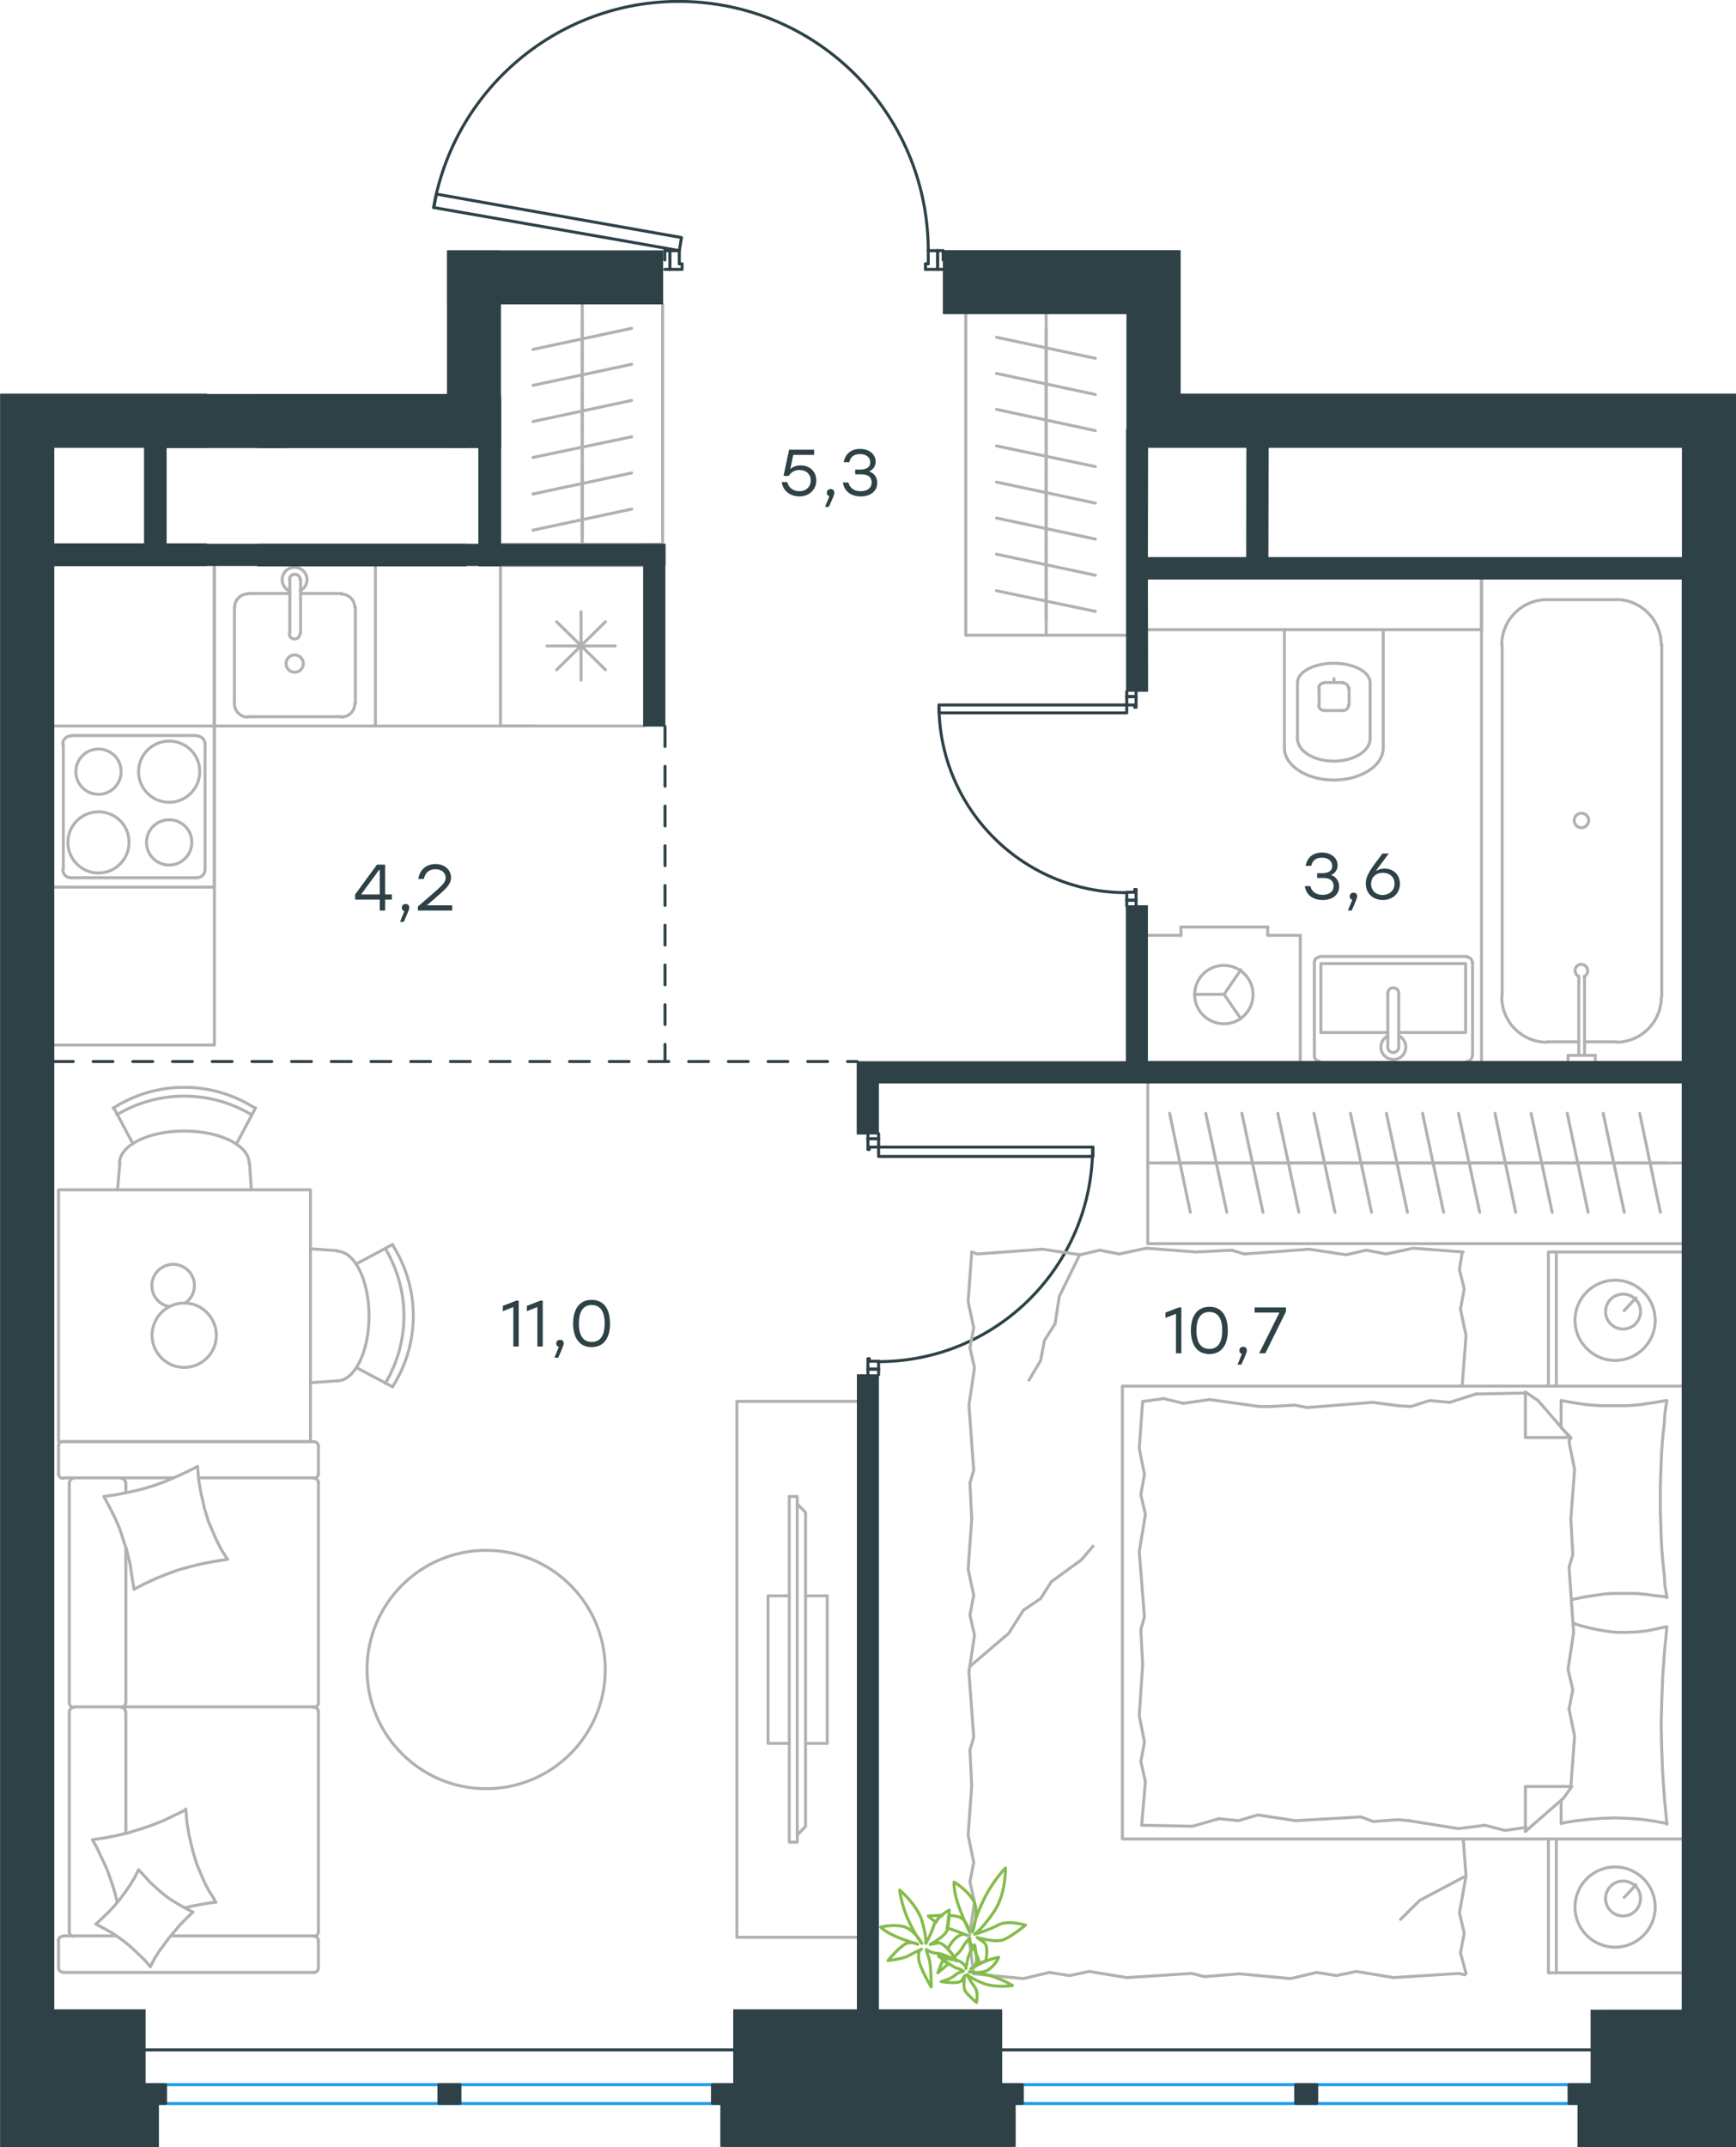 <?xml version="1.0" encoding="utf-8"?>
<!-- Generator: Adobe Illustrator 26.5.0, SVG Export Plug-In . SVG Version: 6.00 Build 0)  -->
<svg version="1.1" id="Слой_1" xmlns="http://www.w3.org/2000/svg" xmlns:xlink="http://www.w3.org/1999/xlink" x="0px" y="0px"
	 viewBox="0 0 874.5 1081" style="enable-background:new 0 0 874.5 1081;" xml:space="preserve">
<style type="text/css">
	.st0{fill:none;stroke:#B2B1B0;stroke-width:1.5;stroke-linecap:round;stroke-linejoin:round;stroke-miterlimit:22.926;}
	
		.st1{fill:none;stroke:#2D4146;stroke-width:1.5;stroke-linecap:round;stroke-linejoin:round;stroke-miterlimit:22.926;stroke-dasharray:10;}
	.st2{fill:none;stroke:#2D4146;stroke-width:1.5;stroke-linecap:round;stroke-linejoin:round;stroke-miterlimit:22.926;}
	.st3{fill:none;stroke:#1D9CEB;stroke-width:1.5;stroke-linecap:round;stroke-linejoin:round;stroke-miterlimit:22.926;}
	
		.st4{fill-rule:evenodd;clip-rule:evenodd;fill:#2D4146;stroke:#2D4146;stroke-width:0.5;stroke-linecap:round;stroke-linejoin:round;stroke-miterlimit:10;}
	.st5{fill:#2D4146;}
	.st6{fill:none;stroke:#84BC4A;stroke-width:1.5;stroke-linecap:round;stroke-linejoin:round;stroke-miterlimit:22.926;}
</style>
<g>
	<line class="st0" x1="293.3" y1="161.5" x2="293.3" y2="179.7"/>
	<line class="st0" x1="268.5" y1="175.9" x2="318.2" y2="165.3"/>
	<line class="st0" x1="293.3" y1="179.7" x2="293.3" y2="197.8"/>
	<line class="st0" x1="268.5" y1="194" x2="318.2" y2="183.4"/>
	<line class="st0" x1="293.3" y1="153.2" x2="293.3" y2="274"/>
	<line class="st0" x1="293.3" y1="197.8" x2="293.3" y2="215.9"/>
	<line class="st0" x1="268.5" y1="212.2" x2="318.2" y2="201.6"/>
	<line class="st0" x1="293.3" y1="215.9" x2="293.3" y2="234.4"/>
	<line class="st0" x1="268.5" y1="230.3" x2="318.2" y2="219.9"/>
	<line class="st0" x1="293.3" y1="234.4" x2="293.3" y2="252.5"/>
	<line class="st0" x1="268.5" y1="248.7" x2="318.2" y2="238.1"/>
	<line class="st0" x1="293.3" y1="252.5" x2="293.3" y2="270.7"/>
	<line class="st0" x1="268.5" y1="266.9" x2="318.2" y2="256.3"/>
	<line class="st0" x1="293.3" y1="240.8" x2="293.3" y2="254.4"/>
	<line class="st0" x1="293.3" y1="254.4" x2="293.3" y2="268.1"/>
	<polyline class="st0" points="252.7,274 333.8,274 333.8,153.2 	"/>
</g>
<line class="st1" x1="26.9" y1="534.4" x2="431.8" y2="534.4"/>
<line class="st1" x1="335" y1="365.8" x2="335" y2="534.4"/>
<line class="st2" x1="567.6" y1="453.2" x2="567.6" y2="456.1"/>
<polyline class="st2" points="567.6,348.1 567.6,350.7 567.6,354.9 "/>
<line class="st2" x1="567.6" y1="449.2" x2="567.6" y2="453.2"/>
<path class="st2" d="M473,355c0,52.2,42.3,94.4,94.4,94.4"/>
<line class="st2" x1="572.3" y1="453.2" x2="572.3" y2="447.8"/>
<line class="st2" x1="572.3" y1="350.7" x2="572.3" y2="348.1"/>
<line class="st2" x1="567.6" y1="354.9" x2="571.6" y2="354.9"/>
<polyline class="st2" points="572.3,350.7 572.3,356.1 571.6,356.1 571.6,354.9 "/>
<line class="st2" x1="571.6" y1="449.2" x2="571.6" y2="447.8"/>
<line class="st2" x1="572.3" y1="456.1" x2="572.3" y2="453.2"/>
<line class="st2" x1="567.6" y1="449.2" x2="571.6" y2="449.2"/>
<line class="st2" x1="571.6" y1="447.8" x2="572.3" y2="447.8"/>
<line class="st2" x1="567.6" y1="350.7" x2="572.3" y2="350.7"/>
<line class="st2" x1="567.6" y1="453.2" x2="572.3" y2="453.2"/>
<line class="st2" x1="567.6" y1="350.7" x2="572.3" y2="350.7"/>
<line class="st2" x1="567.6" y1="453.2" x2="572.3" y2="453.2"/>
<polygon class="st2" points="537.9,354.9 473,354.9 473,358.9 502.5,358.9 567.6,358.9 567.6,354.9 "/>
<line class="st2" x1="442.6" y1="689.3" x2="442.6" y2="692.1"/>
<polyline class="st2" points="442.6,570.7 442.6,573.3 442.6,577.5 "/>
<line class="st2" x1="442.6" y1="685.3" x2="442.6" y2="689.3"/>
<path class="st2" d="M442.5,685.5c59.6,0,107.9-48.3,107.9-107.9"/>
<line class="st2" x1="437.2" y1="689.3" x2="437.2" y2="684.1"/>
<line class="st2" x1="437.2" y1="573.3" x2="437.2" y2="570.7"/>
<line class="st2" x1="442.6" y1="577.5" x2="437.9" y2="577.5"/>
<polyline class="st2" points="437.2,573.3 437.2,578.7 437.9,578.7 437.9,577.5 "/>
<line class="st2" x1="437.9" y1="685.3" x2="437.9" y2="684.1"/>
<line class="st2" x1="437.2" y1="692.1" x2="437.2" y2="689.3"/>
<line class="st2" x1="442.6" y1="685.3" x2="437.9" y2="685.3"/>
<line class="st2" x1="437.9" y1="684.1" x2="437.2" y2="684.1"/>
<line class="st2" x1="442.6" y1="573.3" x2="437.2" y2="573.3"/>
<line class="st2" x1="442.6" y1="689.3" x2="437.2" y2="689.3"/>
<line class="st2" x1="442.6" y1="573.3" x2="437.2" y2="573.3"/>
<line class="st2" x1="442.6" y1="689.3" x2="437.2" y2="689.3"/>
<polygon class="st2" points="550.6,577.5 550.6,582.2 521.1,582.2 442.6,582.2 442.6,577.5 472.3,577.5 "/>
<line class="st2" x1="472.3" y1="126.2" x2="475.1" y2="126.2"/>
<polyline class="st2" points="334.9,126.2 337.5,126.2 342.2,126.2 "/>
<line class="st2" x1="467.6" y1="126.2" x2="472.3" y2="126.2"/>
<path class="st2" d="M467.6,126.3C467.6,61.2,417.8,6.9,353,1.2c-64.9-5.7-123.3,39.2-134.6,103.3"/>
<line class="st2" x1="472.3" y1="135.6" x2="466.2" y2="135.6"/>
<line class="st2" x1="337.5" y1="135.6" x2="334.9" y2="135.6"/>
<line class="st2" x1="342.2" y1="126.2" x2="342.2" y2="132.8"/>
<polyline class="st2" points="337.5,135.6 343.6,135.6 343.6,132.8 342.2,132.8 "/>
<polyline class="st2" points="334.9,126.2 334.9,126.9 334.9,130.9 "/>
<line class="st2" x1="467.6" y1="132.8" x2="466.2" y2="132.8"/>
<line class="st2" x1="475.1" y1="135.6" x2="472.3" y2="135.6"/>
<polyline class="st2" points="475.1,126.2 475.1,126.9 475.1,130.9 "/>
<line class="st2" x1="467.6" y1="126.2" x2="467.6" y2="132.8"/>
<line class="st2" x1="466.2" y1="132.8" x2="466.2" y2="135.6"/>
<line class="st2" x1="337.5" y1="126.2" x2="337.5" y2="135.6"/>
<line class="st2" x1="472.3" y1="126.2" x2="472.3" y2="135.6"/>
<line class="st2" x1="337.5" y1="126.2" x2="337.5" y2="135.6"/>
<line class="st2" x1="472.3" y1="126.2" x2="472.3" y2="135.6"/>
<polygon class="st2" points="218.6,104.5 219.8,97.7 249,102.9 343.3,119.6 342.2,126.2 312.9,121 "/>
<line class="st0" x1="768.4" y1="701.3" x2="743.5" y2="701.8"/>
<polyline class="st0" points="544,631.5 533.6,652.7 531.5,666.4 "/>
<polyline class="st0" points="531.5,666.4 526.1,674.9 524.2,685 518.3,694.9 "/>
<polyline class="st0" points="738.5,944.4 715.2,956.7 705.5,966.3 "/>
<polyline class="st0" points="489.1,838.5 508.1,822.3 515.5,810.7 "/>
<line class="st0" x1="544.7" y1="785.3" x2="550.6" y2="778.4"/>
<polyline class="st0" points="515.5,810.7 524.2,804.8 529.6,796.3 544.7,785.3 "/>
<line class="st0" x1="738.5" y1="993.5" x2="735.7" y2="983.1"/>
<line class="st0" x1="738.5" y1="944.4" x2="737.1" y2="925.8"/>
<polyline class="st0" points="735.7,983.1 737.6,973.2 735.2,963 738.5,944.4 "/>
<polyline class="st0" points="624.4,993.7 650.1,996.1 663.3,993 "/>
<polyline class="st0" points="702,995.6 734.7,993.5 738,994.2 "/>
<polyline class="st0" points="663.3,993 673.2,994.6 683.3,992.5 702,995.6 "/>
<polyline class="st0" points="490.5,993.7 515.5,996.1 528.6,993 "/>
<polyline class="st0" points="567.6,995.6 600.3,993.5 606.7,995.1 "/>
<polyline class="st0" points="528.6,993 538.8,994.6 548.7,992.5 567.6,995.6 "/>
<line class="st0" x1="606.7" y1="995.1" x2="624.4" y2="993.7"/>
<polyline class="st0" points="489.5,898.9 487.7,923.9 490.5,937.6 "/>
<polyline class="st0" points="490.5,937.6 488.6,947.4 490.9,957.6 488.1,976.2 "/>
<line class="st0" x1="488.1" y1="975.7" x2="490.5" y2="993.7"/>
<polyline class="st0" points="489.5,764.7 487.7,790 490.5,803.1 "/>
<polyline class="st0" points="488.1,841.8 490.5,874.6 488.6,881 "/>
<polyline class="st0" points="490.5,803.1 488.6,813.1 490.9,823.2 488.1,841.8 "/>
<line class="st0" x1="488.6" y1="881" x2="489.5" y2="898.9"/>
<polyline class="st0" points="489.5,630.3 487.7,655.3 490.5,668.5 "/>
<polyline class="st0" points="488.1,707.4 490.5,740.2 488.6,746.6 "/>
<polyline class="st0" points="490.5,668.5 488.6,678.6 490.9,688.6 488.1,707.4 "/>
<line class="st0" x1="488.6" y1="746.6" x2="489.5" y2="764.7"/>
<polyline class="st0" points="602.5,630.3 577.5,628.4 563.8,631.3 "/>
<polyline class="st0" points="525.1,628.9 492.4,631.3 489.5,630.3 "/>
<polyline class="st0" points="563.8,631.3 553.9,629.4 544.2,631.7 525.1,628.9 "/>
<polyline class="st0" points="737.1,630.3 711.9,628.4 698.2,631.3 "/>
<polyline class="st0" points="659.5,628.9 626.8,631.3 620.4,629.4 "/>
<polyline class="st0" points="698.2,631.3 688.3,629.4 678.1,631.7 659.5,628.9 "/>
<line class="st0" x1="620.4" y1="629.4" x2="602.5" y2="630.3"/>
<polyline class="st0" points="736.6,697.3 738.5,672.3 735.7,659.1 "/>
<polyline class="st0" points="735.7,659.1 737.6,648.9 735.2,639.1 736.6,630.3 "/>
<polyline class="st0" points="791.3,764.7 793.2,739.7 790.4,726.1 790.9,723.7 "/>
<polyline class="st0" points="791.3,899.4 793.2,874.1 790.4,860.4 "/>
<polyline class="st0" points="792.7,821.8 790.4,789 792.3,782.7 "/>
<polyline class="st0" points="790.4,860.4 792.3,850.6 789.9,840.4 792.7,821.8 "/>
<line class="st0" x1="792.3" y1="782.7" x2="791.3" y2="764.7"/>
<polyline class="st0" points="786.4,705.1 792.7,706.2 799.6,707.2 806.2,707.7 812.8,707.7 819.4,707.7 826,707.2 832.6,706.2 
	839.2,705.1 "/>
<polyline class="st0" points="839.7,705.1 838.7,711.2 838.3,717.3 837.6,723.5 837.1,729.8 836.8,736 836.6,742.1 836.4,748.5 
	836.4,754.8 836.4,761 836.6,767.1 836.8,773.4 837.1,779.6 837.6,785.7 838.3,792.1 838.7,798.2 839.7,804.3 "/>
<polyline class="st0" points="709.7,916.6 734.7,920.6 748,918.9 "/>
<polyline class="st0" points="748,918.9 758.1,921.5 768,920.1 768.9,920.1 "/>
<line class="st0" x1="704.3" y1="916.1" x2="709.7" y2="916.6"/>
<polyline class="st0" points="640,914.7 652.7,916.6 685.5,914.7 691.8,917 704.3,916.1 "/>
<polyline class="st0" points="575.1,918.9 600.8,919.4 614,915.6 "/>
<polyline class="st0" points="614,915.6 623.9,916.6 633.6,913.7 640,914.7 "/>
<polyline class="st0" points="634.5,708.1 609.3,704.6 596.1,706.5 "/>
<polyline class="st0" points="596.1,706.5 586.2,704.1 576.1,705.5 "/>
<line class="st0" x1="640" y1="708.1" x2="634.5" y2="708.1"/>
<polyline class="st0" points="704.3,707.7 691.4,706 658.6,708.6 652.2,707.4 640,708.1 "/>
<line class="st0" x1="743.5" y1="701.8" x2="730.3" y2="706"/>
<polyline class="st0" points="730.3,706 720.1,705.1 710.7,708.1 704.3,707.7 "/>
<polyline class="st0" points="839.7,803.9 834.5,803.4 829.5,802.7 824.3,802.2 819.6,802.2 816.1,802.2 812.6,802.2 809,802.4 
	805.5,802.9 801.9,803.4 798.6,803.9 795.1,804.6 791.8,805.3 "/>
<polyline class="st0" points="839.7,918 833.1,916.8 826.5,915.9 819.6,915.4 813.3,915.2 806.9,915.4 800.5,915.9 794.4,916.6 
	788.3,917.5 786.6,918 "/>
<polyline class="st0" points="792.3,817.1 795.8,818.3 799.1,819.2 802.2,819.9 805.5,820.6 808.8,821.1 812.1,821.6 815.6,821.8 
	819.2,821.8 824.1,821.6 829.3,821.1 834.2,820.1 839.2,819 "/>
<polyline class="st0" points="839.7,819 838.5,831.2 837.6,843.7 837.1,856.2 836.8,868.7 837.1,881 837.6,893.5 838.5,906 
	839.7,918.4 "/>
<polyline class="st0" points="575.6,838.1 573.9,863.7 576.5,877 "/>
<polyline class="st0" points="576.5,877 574.7,886.9 577,897 575.1,918.9 "/>
<polyline class="st0" points="575.6,705.5 573.9,729.1 576.5,742.3 "/>
<polyline class="st0" points="573.9,781.2 576.5,814 574.7,820.4 "/>
<polyline class="st0" points="576.5,742.3 574.7,752.5 577,762.4 573.9,781.2 "/>
<line class="st0" x1="574.7" y1="820.4" x2="575.6" y2="838.1"/>
<line class="st0" x1="768.4" y1="922" x2="768.4" y2="899.4"/>
<polyline class="st0" points="791.3,724.2 774.8,705.1 768.4,700.8 "/>
<line class="st0" x1="791.3" y1="899.4" x2="768.4" y2="899.4"/>
<line class="st0" x1="786.4" y1="705.1" x2="786.4" y2="718.3"/>
<polyline class="st0" points="768.4,922 787.6,905.3 791.8,899.4 "/>
<line class="st0" x1="768.4" y1="700.8" x2="768.4" y2="723.7"/>
<polyline class="st0" points="786.4,718.7 791.3,723.7 768.4,723.7 "/>
<line class="st0" x1="786.4" y1="906.5" x2="786.4" y2="918"/>
<line class="st0" x1="818.2" y1="659.8" x2="824.1" y2="653.4"/>
<path class="st0" d="M817.6,651.5c-4.9,0-8.8,4-8.8,8.8c0,4.9,4,8.8,8.8,8.8c4.9,0,8.8-3.9,8.8-8.8
	C826.5,655.5,822.5,651.5,817.6,651.5"/>
<path class="st0" d="M813.6,644.5c-11.1,0-20.2,9-20.2,20.2c0,11.1,9.1,20.2,20.2,20.2c11.1,0,20.2-9,20.2-20.2
	C833.8,653.5,824.7,644.5,813.6,644.5"/>
<line class="st0" x1="818.2" y1="955.2" x2="824.1" y2="948.9"/>
<path class="st0" d="M817.6,947c-4.9,0-8.8,3.9-8.8,8.8c0,4.9,4,8.8,8.8,8.8c4.9,0,8.8-4,8.8-8.8C826.5,950.9,822.5,947,817.6,947"
	/>
<path class="st0" d="M813.6,939.9c-11.1,0-20.2,9-20.2,20.2s9.1,20.2,20.2,20.2c11.1,0,20.2-9,20.2-20.2S824.7,939.9,813.6,939.9"/>
<line class="st0" x1="784" y1="697.8" x2="784" y2="630.3"/>
<line class="st0" x1="784" y1="993.2" x2="784" y2="925.8"/>
<polyline class="st0" points="847.5,630.3 780,630.3 780,697.8 "/>
<polyline class="st0" points="847.5,993.2 780,993.2 780,925.8 "/>
<polyline class="st0" points="847.5,697.8 565.4,697.8 565.4,925.8 847.5,925.8 "/>
<line class="st0" x1="840.4" y1="585.5" x2="822" y2="585.5"/>
<line class="st0" x1="826" y1="560.5" x2="836.4" y2="610.3"/>
<line class="st0" x1="822" y1="585.5" x2="803.8" y2="585.5"/>
<line class="st0" x1="807.6" y1="560.5" x2="818.2" y2="610.3"/>
<line class="st0" x1="803.8" y1="585.5" x2="785.7" y2="585.5"/>
<line class="st0" x1="789.5" y1="560.5" x2="800" y2="610.3"/>
<line class="st0" x1="785.7" y1="585.5" x2="767.5" y2="585.5"/>
<line class="st0" x1="771.3" y1="560.5" x2="781.9" y2="610.3"/>
<line class="st0" x1="767.5" y1="585.5" x2="749.1" y2="585.5"/>
<line class="st0" x1="753.1" y1="560.5" x2="763.5" y2="610.3"/>
<line class="st0" x1="749.1" y1="585.5" x2="731" y2="585.5"/>
<line class="st0" x1="734.7" y1="560.5" x2="745.4" y2="610.3"/>
<line class="st0" x1="731" y1="585.5" x2="712.8" y2="585.5"/>
<line class="st0" x1="716.6" y1="560.5" x2="727.2" y2="610.3"/>
<line class="st0" x1="712.8" y1="585.5" x2="694.7" y2="585.5"/>
<line class="st0" x1="698.4" y1="560.5" x2="709" y2="610.3"/>
<line class="st0" x1="847.5" y1="585.5" x2="578.2" y2="585.5"/>
<line class="st0" x1="694.7" y1="585.5" x2="676.3" y2="585.5"/>
<line class="st0" x1="680.3" y1="560.5" x2="690.9" y2="610.3"/>
<line class="st0" x1="676.3" y1="585.5" x2="658.1" y2="585.5"/>
<line class="st0" x1="661.9" y1="560.5" x2="672.5" y2="610.3"/>
<line class="st0" x1="658.1" y1="585.5" x2="640" y2="585.5"/>
<line class="st0" x1="643.7" y1="560.5" x2="654.3" y2="610.3"/>
<line class="st0" x1="640" y1="585.5" x2="621.8" y2="585.5"/>
<line class="st0" x1="625.6" y1="560.5" x2="636.2" y2="610.3"/>
<line class="st0" x1="621.8" y1="585.5" x2="603.7" y2="585.5"/>
<line class="st0" x1="607.4" y1="560.5" x2="618" y2="610.3"/>
<line class="st0" x1="603.7" y1="585.5" x2="585.2" y2="585.5"/>
<line class="st0" x1="589.2" y1="560.5" x2="599.6" y2="610.3"/>
<polyline class="st0" points="578.2,545 578.2,626.1 847.5,626.1 "/>
<line class="st0" x1="280.4" y1="337.2" x2="305" y2="313"/>
<line class="st0" x1="280.4" y1="313" x2="305" y2="337.2"/>
<line class="st0" x1="292.7" y1="342.4" x2="292.7" y2="308"/>
<line class="st0" x1="275.5" y1="325.2" x2="309.9" y2="325.2"/>
<polyline class="st0" points="324.3,284.7 252.1,284.7 252.1,365.5 324.3,365.5 "/>
<path class="st0" d="M49.6,408.7c-8.5,0-15.4,6.9-15.4,15.4c0,8.5,6.9,15.4,15.4,15.4c8.5,0,15.4-6.9,15.4-15.4
	C65.1,415.6,58.2,408.7,49.6,408.7"/>
<path class="st0" d="M49.6,377.1c-6.3,0-11.4,5.1-11.4,11.4c0,6.3,5.1,11.4,11.4,11.4c6.3,0,11.4-5.1,11.4-11.4
	C61.1,382.2,56,377.1,49.6,377.1"/>
<path class="st0" d="M85.2,373.1c-8.5,0-15.4,6.9-15.4,15.4c0,8.5,6.9,15.4,15.4,15.4c8.5,0,15.4-6.9,15.4-15.4
	C100.7,380,93.8,373.1,85.2,373.1"/>
<path class="st0" d="M85.2,412.7c-6.3,0-11.4,5.1-11.4,11.4c0,6.3,5.1,11.4,11.4,11.4c6.3,0,11.4-5.1,11.4-11.4
	C96.7,417.8,91.6,412.7,85.2,412.7"/>
<path class="st0" d="M35.7,370.5c-2.3,0-4.1,1.9-4.1,4.1"/>
<path class="st0" d="M31.6,437.8c0,2.3,1.8,4.1,4.1,4.1"/>
<path class="st0" d="M103.3,374.6c0-2.3-1.9-4.1-4.1-4.1"/>
<path class="st0" d="M99.2,441.9c2.3,0,4.1-1.9,4.1-4.1"/>
<line class="st0" x1="31.9" y1="374.5" x2="31.9" y2="437.7"/>
<line class="st0" x1="99.3" y1="370.3" x2="35.9" y2="370.3"/>
<line class="st0" x1="103.3" y1="437.7" x2="103.3" y2="374.5"/>
<line class="st0" x1="35.9" y1="441.9" x2="99.3" y2="441.9"/>
<line class="st0" x1="108" y1="365.5" x2="27.1" y2="365.5"/>
<polyline class="st0" points="27.1,446.6 108,446.6 108,365.5 "/>
<polyline class="st0" points="27.1,526.1 108,526.1 108,284.7 "/>
<line class="st0" x1="172.1" y1="298.8" x2="151.4" y2="298.8"/>
<path class="st0" d="M152.8,334.1c0-2.4-2-4.4-4.4-4.4c-2.4,0-4.3,2-4.3,4.4c0,2.4,1.9,4.3,4.3,4.3
	C150.9,338.4,152.8,336.5,152.8,334.1"/>
<path class="st0" d="M145.7,319c0,1.5,1.2,2.7,2.7,2.7c1.5,0,2.7-1.2,2.7-2.7"/>
<line class="st0" x1="151.4" y1="291.7" x2="151.4" y2="318.8"/>
<path class="st0" d="M151.2,291.8c0-1.5-1.2-2.7-2.7-2.7c-1.5,0-2.7,1.2-2.7,2.7"/>
<line class="st0" x1="146" y1="291.7" x2="146" y2="318.8"/>
<path class="st0" d="M151.2,297.4c2.6-1.3,4-4.2,3.3-7c-0.7-2.8-3.2-4.8-6.1-4.8c-2.9,0-5.4,2-6.1,4.8c-0.7,2.9,0.7,5.8,3.3,7"/>
<path class="st0" d="M178.7,305.8c0-3.7-3-6.7-6.7-6.7"/>
<path class="st0" d="M124.9,299c-3.7,0-6.7,3-6.7,6.7"/>
<path class="st0" d="M172,361c3.7,0,6.7-3,6.7-6.7"/>
<path class="st0" d="M118.1,354.3c0,3.7,3,6.7,6.7,6.7"/>
<line class="st0" x1="179" y1="305.6" x2="179" y2="354.2"/>
<line class="st0" x1="172.1" y1="360.8" x2="125" y2="360.8"/>
<line class="st0" x1="118.1" y1="354.2" x2="118.1" y2="305.6"/>
<line class="st0" x1="125" y1="298.8" x2="146" y2="298.8"/>
<polyline class="st0" points="189.1,284.7 189.1,365.5 108,365.5 108,284.7 "/>
<line class="st0" x1="87.5" y1="744" x2="31.9" y2="744"/>
<line class="st0" x1="63.4" y1="857.1" x2="63.4" y2="778.9"/>
<line class="st0" x1="58.7" y1="974.6" x2="31.9" y2="974.6"/>
<polyline class="st0" points="48.3,968.7 52.3,970.8 56.1,972.9 59.7,975.3 63.2,977.9 66.5,980.7 69.8,983.8 72.9,986.8 
	75.7,990.1 "/>
<polyline class="st0" points="93.4,960.4 97.2,959.5 101,958.8 104.9,958.1 108.7,957.6 "/>
<polyline class="st0" points="69.8,941.3 67.9,945.1 65.6,948.9 63.2,952.4 60.6,955.9 57.8,959.3 54.7,962.6 51.6,965.6 
	48.3,968.7 "/>
<polyline class="st0" points="99.5,738.3 93.9,741.1 88.2,743.7 82.5,746.1 76.6,748.2 70.8,749.9 64.6,751.3 58.5,752.5 
	52.3,753.4 55.2,758.8 58,764.3 60.4,769.9 62.3,775.8 64.2,781.7 65.6,787.8 66.5,794 67.5,800.1 "/>
<polyline class="st0" points="108.7,957.6 107.1,954.8 105.4,952.2 104,949.6 102.6,946.7 101.4,943.9 100.2,941.1 99.1,938.3 
	98.1,935.2 97.2,932.1 96.5,929.3 95.8,926.2 95.1,923.2 94.6,920.1 94.1,917 93.9,914 93.6,910.7 "/>
<polyline class="st0" points="93.4,911.2 87.7,914 82.3,916.6 76.4,918.9 70.8,920.8 64.6,922.7 58.7,924.1 52.6,925.3 46.5,926.2 
	48.6,929.8 50.5,933.8 52.3,937.6 54,941.3 55.4,945.3 56.8,949.3 58,953.3 59,957.6 "/>
<polyline class="st0" points="114.6,785 112.9,782.4 111.3,779.8 109.9,777 108.5,774.1 107.3,771.3 106.1,768.5 104.9,765.7 
	104,762.6 103.1,759.8 102.4,756.7 101.7,753.6 101,750.6 100.5,747.5 100,744.4 99.8,741.4 99.5,738.3 "/>
<polyline class="st0" points="75.7,990.1 77.8,986.1 80.2,982.3 82.8,978.8 85.4,975.3 88.2,972 91,968.7 94.1,965.6 97.2,962.6 
	93.4,960.7 89.6,958.5 85.8,956.2 82.3,953.6 79,950.7 75.7,947.7 72.9,944.6 69.8,941.3 "/>
<polyline class="st0" points="67.5,800.1 72.9,797.3 78.5,794.7 84.4,792.3 90.3,790.2 96.2,788.6 102.4,787.1 108.5,786 114.6,785 
	"/>
<path class="st0" d="M63.2,861.7c0-1.2-1-2.2-2.3-2.2"/>
<line class="st0" x1="63.4" y1="861.6" x2="63.4" y2="922.9"/>
<path class="st0" d="M63.2,746.4c0-1.2-1-2.2-2.3-2.2"/>
<path class="st0" d="M61,859.5c1.3,0,2.3-1,2.3-2.2"/>
<line class="st0" x1="63.4" y1="751.5" x2="63.4" y2="746.3"/>
<path class="st0" d="M34.9,972.6c0,1.2,1,2.2,2.2,2.2"/>
<path class="st0" d="M158.1,974.8c1.3,0,2.3-1,2.3-2.2"/>
<path class="st0" d="M37.2,859.5c-1.2,0-2.2,1-2.2,2.2"/>
<path class="st0" d="M160.4,861.7c0-1.2-1-2.2-2.3-2.2"/>
<line class="st0" x1="34.9" y1="861.6" x2="34.9" y2="972.5"/>
<line class="st0" x1="160.4" y1="972.5" x2="160.4" y2="861.6"/>
<path class="st0" d="M37.2,744.2c-1.2,0-2.2,1-2.2,2.2"/>
<path class="st0" d="M160.4,746.4c0-1.2-1-2.2-2.3-2.2"/>
<path class="st0" d="M29.5,742c0,1.3,1,2.3,2.3,2.3"/>
<path class="st0" d="M34.9,857.3c0,1.2,1,2.2,2.2,2.2"/>
<path class="st0" d="M158.1,859.5c1.3,0,2.3-1,2.3-2.2"/>
<path class="st0" d="M158.1,993c1.3,0,2.3-1,2.3-2.2"/>
<path class="st0" d="M160.4,977c0-1.2-1-2.2-2.3-2.2"/>
<path class="st0" d="M29.5,990.7c0,1.2,1,2.2,2.3,2.2"/>
<path class="st0" d="M31.7,974.8c-1.3,0-2.3,1-2.3,2.2"/>
<path class="st0" d="M31.7,725.8c-1.3,0-2.3,1-2.3,2.3"/>
<path class="st0" d="M158.1,744.2c1.3,0,2.3-1,2.3-2.3"/>
<path class="st0" d="M160.4,728.1c0-1.3-1-2.3-2.3-2.3"/>
<line class="st0" x1="34.9" y1="857.1" x2="34.9" y2="746.3"/>
<line class="st0" x1="158.2" y1="859.3" x2="37.3" y2="859.3"/>
<line class="st0" x1="160.4" y1="746.3" x2="160.4" y2="857.1"/>
<line class="st0" x1="31.9" y1="993" x2="158.2" y2="993"/>
<line class="st0" x1="160.4" y1="990.6" x2="160.4" y2="976.9"/>
<line class="st0" x1="158.2" y1="974.6" x2="86.1" y2="974.6"/>
<line class="st0" x1="29.5" y1="976.9" x2="29.5" y2="990.6"/>
<line class="st0" x1="100.2" y1="744" x2="158.2" y2="744"/>
<line class="st0" x1="160.4" y1="741.8" x2="160.4" y2="728"/>
<line class="st0" x1="158.2" y1="725.8" x2="31.9" y2="725.8"/>
<line class="st0" x1="29.5" y1="728" x2="29.5" y2="741.8"/>
<polyline class="st0" points="432,975.3 371.2,975.3 371.2,705.5 432,705.5 "/>
<line class="st0" x1="416.7" y1="803.4" x2="405.8" y2="803.4"/>
<line class="st0" x1="416.7" y1="877.7" x2="405.8" y2="877.7"/>
<polyline class="st0" points="401.6,923.9 405.8,919.4 405.8,761.4 401.6,757.2 "/>
<rect x="397.6" y="753.4" class="st0" width="4" height="174"/>
<polyline class="st0" points="397.6,877.7 386.9,877.7 386.9,803.4 397.6,803.4 "/>
<line class="st0" x1="416.7" y1="803.4" x2="416.7" y2="877.7"/>
<path class="st0" d="M184.9,840.5c0,33.1,26.9,60,60,60c33.2,0,60-26.9,60-60c0-33.2-26.8-60-60-60
	C211.8,780.5,184.9,807.4,184.9,840.5"/>
<path class="st0" d="M126.7,561.2c-20.9-12.5-46.9-12.5-67.8,0"/>
<path class="st0" d="M128.5,557.9c-21.8-14-49.7-14-71.5,0"/>
<line class="st0" x1="119.1" y1="575.9" x2="128.8" y2="557.7"/>
<line class="st0" x1="67" y1="575.9" x2="57.3" y2="557.7"/>
<line class="st0" x1="60.4" y1="585.5" x2="59.2" y2="599"/>
<line class="st0" x1="125.7" y1="585.5" x2="126.6" y2="599"/>
<path class="st0" d="M125.5,585.6c0-8.9-14.6-16.2-32.7-16.2c-18,0-32.6,7.2-32.6,16.2"/>
<path class="st0" d="M194.1,696.4c12.5-20.9,12.5-46.9,0-67.8"/>
<path class="st0" d="M197.7,698.2c14-21.8,14-49.7,0-71.5"/>
<line class="st0" x1="179.7" y1="688.6" x2="197.8" y2="698.2"/>
<line class="st0" x1="179.7" y1="636.2" x2="197.8" y2="626.5"/>
<line class="st0" x1="169.8" y1="629.6" x2="156.4" y2="628.7"/>
<line class="st0" x1="169.8" y1="695.2" x2="156.4" y2="696.1"/>
<path class="st0" d="M169.7,695.2c8.9,0,16.2-14.6,16.2-32.6c0-18-7.2-32.7-16.2-32.7"/>
<path class="st0" d="M93.5,655.9c4.1-3,5.6-8.5,3.5-13.1c-2.1-4.6-7.2-7.2-12.2-6c-5,1.2-8.5,5.7-8.3,10.8c0.1,5.1,3.9,9.4,8.9,10.2
	"/>
<path class="st0" d="M92.8,656c-8.9,0-16.2,7.2-16.2,16.2c0,8.9,7.2,16.2,16.2,16.2c8.9,0,16.2-7.2,16.2-16.2
	C108.9,663.3,101.7,656,92.8,656"/>
<rect x="29.5" y="599" class="st0" width="126.9" height="126.8"/>
<line class="st0" x1="699.1" y1="519.8" x2="665.4" y2="519.8"/>
<polyline class="st0" points="704.6,519.8 738.3,519.8 738.3,485.1 "/>
<polyline class="st0" points="738.3,485.1 665.4,485.1 665.4,519.8 "/>
<path class="st0" d="M664.8,481.8c-1.5,0-2.7,1.2-2.7,2.7"/>
<path class="st0" d="M741.6,484.5c0-1.5-1.2-2.7-2.7-2.7"/>
<path class="st0" d="M662.1,531.6c0,1.5,1.2,2.7,2.7,2.7"/>
<path class="st0" d="M738.9,534.3c1.5,0,2.7-1.2,2.7-2.7"/>
<path class="st0" d="M704.6,500c0-1.5-1.2-2.7-2.8-2.7c-1.5,0-2.7,1.2-2.7,2.7"/>
<line class="st0" x1="699.1" y1="527" x2="699.1" y2="499.9"/>
<path class="st0" d="M699.1,527.2c0,1.5,1.2,2.7,2.7,2.7c1.5,0,2.8-1.2,2.8-2.7"/>
<line class="st0" x1="704.6" y1="527" x2="704.6" y2="499.9"/>
<path class="st0" d="M699.1,521.5c-2.6,1.3-4,4.2-3.3,7.1c0.6,2.8,3.2,4.8,6.1,4.8c2.9,0,5.5-2,6.1-4.8c0.7-2.9-0.7-5.8-3.3-7.1"/>
<line class="st0" x1="662.1" y1="531.5" x2="662.1" y2="484.4"/>
<line class="st0" x1="665" y1="481.5" x2="739" y2="481.5"/>
<line class="st0" x1="741.8" y1="484.4" x2="741.8" y2="531.5"/>
<line class="st0" x1="672" y1="343.6" x2="672" y2="341.7"/>
<path class="st0" d="M676.6,357.7c1.5,0,2.7-1.2,2.7-2.7"/>
<path class="st0" d="M664.3,355c0,1.5,1.2,2.7,2.7,2.7"/>
<path class="st0" d="M679.3,346.6c0-1.5-1.2-2.7-2.7-2.7"/>
<path class="st0" d="M667,343.8c-1.5,0-2.7,1.2-2.7,2.7"/>
<line class="st0" x1="679.6" y1="346.4" x2="679.6" y2="354.9"/>
<line class="st0" x1="676.7" y1="357.7" x2="667.1" y2="357.7"/>
<line class="st0" x1="664.5" y1="354.9" x2="664.5" y2="346.4"/>
<line class="st0" x1="667.1" y1="343.6" x2="676.7" y2="343.6"/>
<path class="st0" d="M690.2,343.7c0-5.4-8.2-9.8-18.3-9.8c-10.1,0-18.3,4.4-18.3,9.8"/>
<line class="st0" x1="690.2" y1="371.7" x2="690.2" y2="343.6"/>
<path class="st0" d="M653.6,371.8c0,6.3,8.2,11.4,18.3,11.4c10.1,0,18.3-5.1,18.3-11.4"/>
<line class="st0" x1="653.6" y1="371.7" x2="653.6" y2="343.6"/>
<path class="st0" d="M647,376.5c0,8.9,11.1,16.2,24.9,16.2c13.7,0,24.9-7.2,24.9-16.2"/>
<line class="st0" x1="696.8" y1="376.4" x2="696.8" y2="317"/>
<line class="st0" x1="647" y1="376.4" x2="647" y2="317"/>
<polyline class="st0" points="746.3,291.5 746.3,317 578.2,317 "/>
<line class="st0" x1="779.3" y1="524.5" x2="795.3" y2="524.5"/>
<path class="st0" d="M798,491.6c1.3-0.6,2.1-2.1,1.7-3.6c-0.3-1.4-1.6-2.5-3.1-2.5c-1.5,0-2.8,1-3.1,2.5c-0.3,1.4,0.4,2.9,1.7,3.6"
	/>
<line class="st0" x1="795.3" y1="531.3" x2="795.3" y2="491.5"/>
<line class="st0" x1="798.2" y1="531.3" x2="798.2" y2="491.5"/>
<line class="st0" x1="803.6" y1="531.3" x2="803.6" y2="534.3"/>
<polyline class="st0" points="803.6,531.3 789.9,531.3 789.9,534.3 "/>
<path class="st0" d="M796.6,416.7c2,0,3.7-1.6,3.7-3.7c0-2-1.6-3.6-3.7-3.6c-2,0-3.6,1.6-3.6,3.6C793,415.1,794.6,416.7,796.6,416.7
	"/>
<path class="st0" d="M756.5,501.9c0,12.6,10.2,22.8,22.7,22.8"/>
<path class="st0" d="M814.1,524.7c12.6,0,22.8-10.2,22.8-22.8"/>
<path class="st0" d="M779.2,301.9c-12.6,0-22.7,10.2-22.7,22.8"/>
<path class="st0" d="M836.8,324.6c0-12.6-10.2-22.8-22.8-22.8"/>
<line class="st0" x1="814.2" y1="524.5" x2="798.2" y2="524.5"/>
<line class="st0" x1="756.7" y1="501.8" x2="756.7" y2="324.5"/>
<line class="st0" x1="779.3" y1="301.9" x2="814.2" y2="301.9"/>
<line class="st0" x1="837.1" y1="324.5" x2="837.1" y2="501.8"/>
<line class="st0" x1="746.3" y1="534.3" x2="746.3" y2="291.5"/>
<line class="st0" x1="638.6" y1="470.9" x2="638.6" y2="466.7"/>
<line class="st0" x1="594.9" y1="470.9" x2="594.9" y2="466.7"/>
<line class="st0" x1="655" y1="470.9" x2="638.6" y2="470.9"/>
<line class="st0" x1="578.2" y1="470.9" x2="594.9" y2="470.9"/>
<polyline class="st0" points="625.1,512.9 616.6,500.6 625.1,488.2 "/>
<line class="st0" x1="616.6" y1="500.6" x2="601.8" y2="500.6"/>
<path class="st0" d="M631.2,500.7c0-8.1-6.6-14.7-14.7-14.7c-8.1,0-14.7,6.6-14.7,14.7c0,8.2,6.6,14.7,14.7,14.7
	C624.6,515.5,631.2,508.9,631.2,500.7"/>
<line class="st0" x1="655" y1="534.3" x2="655" y2="470.9"/>
<line class="st0" x1="638.6" y1="466.7" x2="594.9" y2="466.7"/>
<line class="st0" x1="108" y1="365.5" x2="108" y2="284.7"/>
<g>
	<line class="st0" x1="527" y1="166.1" x2="527" y2="184.2"/>
	<line class="st0" x1="551.8" y1="180.4" x2="502" y2="169.8"/>
	<line class="st0" x1="527" y1="184.2" x2="527" y2="202.3"/>
	<line class="st0" x1="551.8" y1="198.6" x2="502" y2="188"/>
	<line class="st0" x1="527" y1="157.8" x2="527" y2="319.8"/>
	<line class="st0" x1="527" y1="202.3" x2="527" y2="220.5"/>
	<line class="st0" x1="551.8" y1="216.8" x2="502" y2="206.1"/>
	<line class="st0" x1="527" y1="220.5" x2="527" y2="238.9"/>
	<line class="st0" x1="551.8" y1="234.9" x2="502" y2="224.5"/>
	<line class="st0" x1="527" y1="238.9" x2="527" y2="257.1"/>
	<line class="st0" x1="551.8" y1="253.3" x2="502" y2="242.7"/>
	<line class="st0" x1="527" y1="257.1" x2="527" y2="275.2"/>
	<line class="st0" x1="551.8" y1="271.4" x2="502" y2="260.8"/>
	<line class="st0" x1="527" y1="275.2" x2="527" y2="293.4"/>
	<line class="st0" x1="551.8" y1="289.6" x2="502" y2="279"/>
	<line class="st0" x1="527" y1="293.4" x2="527" y2="311.8"/>
	<line class="st0" x1="551.8" y1="307.8" x2="502" y2="297.4"/>
	<polyline class="st0" points="567.6,319.8 486.5,319.8 486.5,157.8 	"/>
</g>
<line class="st2" x1="801.2" y1="1032" x2="504.3" y2="1032"/>
<line class="st3" x1="801.3" y1="1059" x2="504.3" y2="1059"/>
<line class="st3" x1="801.2" y1="1049.5" x2="504.3" y2="1049.5"/>
<rect x="790.4" y="1049.5" class="st2" width="10.6" height="9.4"/>
<rect x="504.4" y="1049.5" class="st2" width="10.6" height="9.4"/>
<rect x="652.7" y="1049.5" class="st2" width="10.6" height="9.4"/>
<line class="st2" x1="369.6" y1="1032" x2="72.8" y2="1032"/>
<line class="st3" x1="369.7" y1="1059" x2="72.8" y2="1059"/>
<line class="st3" x1="369.6" y1="1049.5" x2="72.8" y2="1049.5"/>
<rect x="358.9" y="1049.5" class="st2" width="10.6" height="9.4"/>
<rect x="72.8" y="1049.5" class="st2" width="10.6" height="9.4"/>
<rect x="221.1" y="1049.5" class="st2" width="10.6" height="9.4"/>
<polygon class="st4" points="504.6,1011.8 442.5,1011.8 442.5,692.1 431.9,692.1 431.9,1011.8 369.6,1011.8 369.6,1058.9 
	369.5,1058.9 369.5,1049.5 358.9,1049.5 358.9,1059 363.1,1059 363.1,1073.8 363.1,1080.6 511.4,1080.6 511.4,1073.8 511.4,1059 
	515,1059 515,1049.5 504.6,1049.5 "/>
<rect x="790.4" y="1049.5" class="st4" width="10.6" height="9.4"/>
<rect x="652.7" y="1049.5" class="st4" width="10.6" height="9.4"/>
<rect x="221.1" y="1049.5" class="st4" width="10.6" height="9.4"/>
<g>
	<path class="st5" d="M595.1,658.2v23.1h-2.7v-19.9l-5.3,2.1v-2.7l6.8-2.6H595.1z"/>
	<path class="st5" d="M618.5,669.8c0,7.6-3.4,11.9-9.3,11.9c-5.8,0-9.3-4.3-9.3-11.9s3.5-11.9,9.3-11.9
		C615.1,657.8,618.5,662.2,618.5,669.8z M615.7,669.8c0-6.6-2.6-9.3-6.5-9.3s-6.5,2.7-6.5,9.3c0,6.6,2.6,9.3,6.5,9.3
		S615.7,676.4,615.7,669.8z"/>
	<path class="st5" d="M625.3,687h-1.9l2.2-5.4c-0.8-0.2-1.3-0.9-1.3-1.7c0-1.1,0.8-1.9,1.9-1.9c0.8,0,1.9,0.4,1.9,1.9
		C628.1,680.4,628,681.2,625.3,687z"/>
	<path class="st5" d="M647.8,658.2v2.1l-10.4,21h-3.1l10.2-20.5H632v-2.6H647.8z"/>
</g>
<g>
	<path class="st5" d="M674.6,446.3c0,4.2-3.4,6.8-8.3,6.8c-4.5,0-8.3-2.2-9-7h2.8c0.7,3.1,3.2,4.4,6.2,4.4c3.4,0,5.5-1.7,5.5-4.4
		c0-2.3-1.4-4.1-5.1-4.1h-3.2v-2.4h2.4c3.5,0,5.2-1.3,5.2-3.6c0-2.6-2.1-4.2-5.1-4.2c-2.8,0-4.7,1-5.5,4.1h-2.8
		c0.9-4.7,4.2-6.7,8.3-6.7c4.4,0,7.8,2.6,7.8,6.4c0,2.2-1.2,4.1-3.3,4.9C673,441.4,674.6,443.5,674.6,446.3z"/>
	<path class="st5" d="M680.9,458.4h-1.9l2.2-5.4c-0.8-0.2-1.3-0.9-1.3-1.7c0-1.1,0.8-1.9,1.9-1.9c0.8,0,1.9,0.4,1.9,1.9
		C683.6,451.9,683.5,452.6,680.9,458.4z"/>
	<path class="st5" d="M705.2,444.9c0,5-3.8,8.2-8.6,8.2c-4.7,0-8.6-3.1-8.6-8.3c0-4,2.4-7.2,8.4-15.1h3.2l-6.6,8.8
		c1.2-0.7,2.6-1.2,4.3-1.2C701.4,437.2,705.2,439.9,705.2,444.9z M702.5,444.9c0-3.5-2.6-5.5-5.9-5.5c-3.4,0-5.9,2.1-5.9,5.6
		c0,3.5,2.6,5.6,5.8,5.6C699.9,450.5,702.5,448.3,702.5,444.9z"/>
</g>
<path class="st4" d="M801.5,1011.9v47.2h-6.6v14.8v6.8h79.4v-68.8V534.5v-10.9V291.4v-10.9v-55.3v-26.8H594.5v-67.5v-4h-26.8h-75.5
	l102.3-0.2v-0.5H475.1v0.8h0.1v4v26.9h92.5V216h-0.2v132h10.6l-0.1-56.5h269.4v242.9H578V456h-10.6v78.5H431.8v9.4v1.3v25.7h10.7
	v-25.7h404.9v466.8H801.5z M628,280.7h-50l0.1-55.5h16.4h33.6L628,280.7z M638.7,280.7l0.1-55.5h208.7v55.5H638.7z"/>
<g>
	<path class="st6" d="M491,973.8c0,0,4.5-3.4,10.2-12.1c5.6-8.8,5.3-21.3,5.3-21.3s-6.3,6.3-11,16.1c-4.9,9.8-5.6,16.1-5.6,16.1
		s3.6-9.8,0.6-15.6c-3.4-5.8-9.9-9.5-9.9-9.5s-0.3,3.9,1.7,10.2c2,6.3,5.9,14.5,5.9,14.5s-1.1-5.8-5.3-7.2c-1.1-0.3-3.1-0.7-5-0.7
		c-0.3,1.9-0.3,4.5-0.8,6.3c0.3,0.3,0.8,0.3,0.8,0.3c4.5,1.3,9.2,3.4,9.2,3.4s-2.2-2-6.3,2c-1.1,1-2.2,2.9-3.4,4.7
		c1.1,1.3,2.5,3.2,3.4,4.2c2-1.9,3.6-3.7,4.2-5c2.2-3.7,3.6-4.2,3.6-4.2s-0.3,1.9,1.1,4.2c0.6-0.7,0.8-1,0.8-1s0.3,1.6,0.8,3.7
		c0.8,1.6,1.7,3.4,2.2,5.6c0.8-0.6,1.7-0.7,2.8-1.3l0.3-0.3c0.8-3.7,0.8-7.6-0.8-8.9l-3.6-2.6c0,0,9.6,2.9,13.6,1
		c3.9-1.6,10.8-7.2,10.8-7.2s-8.5-2.6-13.3-0.3C498.4,971.6,491,973.8,491,973.8z M474.6,964.3c-3.6,0-7,0.3-7,0.3s1.7,1.6,3.9,3.2
		C472.4,966,473.1,965,474.6,964.3z M476,984.6c-0.3,0.3-0.3,0.7-0.6,1c1.1,0.3,2.8,0.7,4.2,1l0.3-0.3
		C479.1,985.9,477.7,985,476,984.6z M474.9,986.9c-1.4,3.4-2.5,6.3-2.5,6.3s2.5-2,5.3-4.5C476.9,988.2,475.8,987.4,474.9,986.9z
		 M494.9,992.9c0,0.3,0.3,0.7,0.3,0.7h0.3c0-0.3,0.3-0.6,0.3-1C495.2,992.9,495.2,992.9,494.9,992.9z"/>
	<path class="st6" d="M466.4,978.4c0,0,0.3-4.2-2.2-12.1c-2.8-7.9-11-14.8-11-14.8s0.8,7.5,4.5,15.4c3.6,7.9,6.7,11.5,6.7,11.5
		s-3.6-6.9-9.2-8.5c-5.6-1.3-11.6,0.3-11.6,0.3s2.2,2.3,7.7,4.7c5.3,2.3,11,3.9,11,3.9s-2.8-1.6-5.9-0.3c-3.4,1.6-9.1,8.5-9.1,8.5
		s6.7-0.6,10.2-2.3c3.4-1.9,6.7-3.4,6.7-3.4s-2,0.3-1.4,5c0.6,4.7,6.3,14,6.3,14s0-11.1-1.1-14.2c-1.1-3.2-1.4-4.7-1.4-4.7
		s2.2,1.9,5.9,2c2.8,0.3,6.3,2.3,8.5,3.4c0.3,0.3,0.8,0.3,0.8,0.3c-1.1-1.9-6.3-9.8-9.6-8.9l-3.6,0.7c0,0,7.4-3.9,8.5-7.2
		c1.1-3.2,1.1-10.1,1.1-10.1s-6.3,3.4-7.7,7.5C469.2,973.5,466.4,978.4,466.4,978.4z"/>
	<path class="st6" d="M487.1,994.1c0,0,2.2,2,8.5,4.5c6.3,2.3,14.4,1,14.4,1s-4.9-3.2-11.3-5c-6.7-1.9-10.5-1.9-10.5-1.9
		s5.9,1.3,9.6-1c3.6-2.3,5.3-6.3,5.3-6.3s-2.5,0.3-6.4,1.9s-7.7,3.9-7.7,3.9s2.2-0.7,2.8-3.2c0.6-2.3-0.8-8.8-0.8-8.8
		s-2.8,3.9-3.4,6.6c-0.6,2.6-1.1,5.3-1.1,5.3s0.8-1-2.2-3.2c-3.1-2-11.6-3.2-11.6-3.2s6.7,5.3,9.2,6.1c2.5,0.7,3.4,1.6,3.4,1.6
		s-2.2,0.3-4.2,2c-2,1.9-7,3.2-7,3.2s9.1,1.6,10.5-0.7l1.4-2.3c0,0-1.1,5.8,0.3,7.9s5.6,5.6,5.6,5.6s1.1-5-0.8-7.6
		C489,997.7,487.1,994.1,487.1,994.1z"/>
</g>
<path class="st4" d="M73.1,1011.8h-5.9H27.1V284.7H104v-10.9H83.7v-48.6H104v-26.8H42.4H27.1H1.7H0.3v26.8v786.6v68.9h67h12.5v-6.9
	V1059h-6.6v0h10.4v-9.4H73.1V1011.8z M27.1,225.2h45.7v48.6H27.1V225.2z"/>
<rect x="83.7" y="198.6" class="st4" width="151.7" height="26.7"/>
<rect x="27.1" y="274" class="st4" width="307.9" height="10.7"/>
<line class="st0" x1="189.1" y1="365.5" x2="269.1" y2="365.5"/>
<g>
	<path class="st5" d="M411.2,241.9c0,4.7-3.7,8-8.4,8c-4.4,0-8.3-2.4-9-7.2h2.8c0.7,3,3.1,4.6,6.2,4.6c3.3,0,5.6-2.3,5.6-5.4
		c0-3.2-2.4-5.3-5.6-5.3c-2.6,0-4.4,1.2-5.5,3h-2.6l2.8-13.2h12.6v2.6h-10.5l-1.5,7.2c1.3-1.2,3-1.9,5.3-1.9
		C407.7,234.3,411.2,237.2,411.2,241.9z"/>
	<path class="st5" d="M417.5,255.2h-1.9l2.2-5.4c-0.8-0.2-1.3-0.9-1.3-1.7c0-1.1,0.8-1.9,1.9-1.9c0.8,0,1.9,0.4,1.9,1.9
		C420.3,248.7,420.2,249.4,417.5,255.2z"/>
	<path class="st5" d="M441.9,243.1c0,4.2-3.4,6.8-8.3,6.8c-4.5,0-8.3-2.2-9-7h2.8c0.7,3.1,3.2,4.4,6.2,4.4c3.4,0,5.5-1.7,5.5-4.4
		c0-2.3-1.4-4.1-5.1-4.1h-3.2v-2.4h2.4c3.5,0,5.2-1.3,5.2-3.6c0-2.6-2.1-4.2-5.1-4.2c-2.8,0-4.7,1-5.5,4.1H425
		c0.9-4.7,4.2-6.7,8.3-6.7c4.4,0,7.8,2.6,7.8,6.4c0,2.2-1.2,4.1-3.3,4.9C440.4,238.2,441.9,240.3,441.9,243.1z"/>
</g>
<g>
	<path class="st5" d="M261.3,654.8v23.1h-2.7V658l-5.3,2.1v-2.7l6.8-2.6H261.3z"/>
	<path class="st5" d="M273.4,654.8v23.1h-2.7V658l-5.3,2.1v-2.7l6.8-2.6H273.4z"/>
	<path class="st5" d="M281.2,683.5h-1.9l2.2-5.4c-0.8-0.2-1.3-0.9-1.3-1.7c0-1.1,0.8-1.9,1.9-1.9c0.8,0,1.9,0.4,1.9,1.9
		C283.9,677,283.8,677.7,281.2,683.5z"/>
	<path class="st5" d="M307.3,666.3c0,7.6-3.4,11.9-9.3,11.9c-5.8,0-9.3-4.3-9.3-11.9s3.5-11.9,9.3-11.9
		C303.9,654.4,307.3,658.7,307.3,666.3z M304.6,666.3c0-6.6-2.6-9.3-6.5-9.3s-6.5,2.7-6.5,9.3s2.6,9.3,6.5,9.3
		S304.6,672.9,304.6,666.3z"/>
</g>
<g>
	<path class="st5" d="M197.4,452.9H194v5.5h-2.7v-5.5h-12.4v-2.6l11-15h4.1v15h3.4V452.9z M191.3,450.3v-12.4H191l-9.1,12.4
		L191.3,450.3z"/>
	<path class="st5" d="M203.4,464.1h-1.9l2.2-5.4c-0.8-0.2-1.3-0.9-1.3-1.7c0-1.1,0.8-1.9,1.9-1.9c0.8,0,1.9,0.4,1.9,1.9
		C206.1,457.6,206,458.3,203.4,464.1z"/>
	<path class="st5" d="M227.8,458.4h-17.3v-2l6.7-5.8c5.6-4.9,7.3-6.3,7.3-8.7c0-2.5-2-4.3-5.2-4.3c-3.3,0-5.1,1.9-5.8,4.9h-2.8
		c0.7-4.6,4-7.5,8.7-7.5c4.7,0,7.8,3,7.8,6.8c0,3.4-2.4,5.5-7.8,10.2l-4.4,3.8h12.8V458.4z"/>
</g>
<rect x="189.4" y="162.5" transform="matrix(-1.836970e-16 1 -1 -1.836970e-16 414.609 -63.025)" class="st4" width="98.9" height="26.7"/>
<rect x="225.5" y="126.4" transform="matrix(-1 -1.224647e-16 1.224647e-16 -1 559.292 279.398)" class="st4" width="108.3" height="26.7"/>
<rect x="241.2" y="200.8" class="st4" width="11" height="84.1"/>
<g>
	<polygon class="st4" points="144.1,274 129.8,274 129.8,284.9 234.8,284.9 234.8,280.6 234.8,274 224,274 	"/>
	<polygon class="st4" points="129.8,225.4 144.1,225.4 144.1,225.2 243.5,225.2 243.5,225.4 252.1,225.4 252.1,198.6 129.8,198.6 	
		"/>
</g>
<rect x="283.9" y="314.5" transform="matrix(-1.836970e-16 1 -1 -1.836970e-16 649.43 -9.845)" class="st4" width="91.5" height="10.7"/>
</svg>
